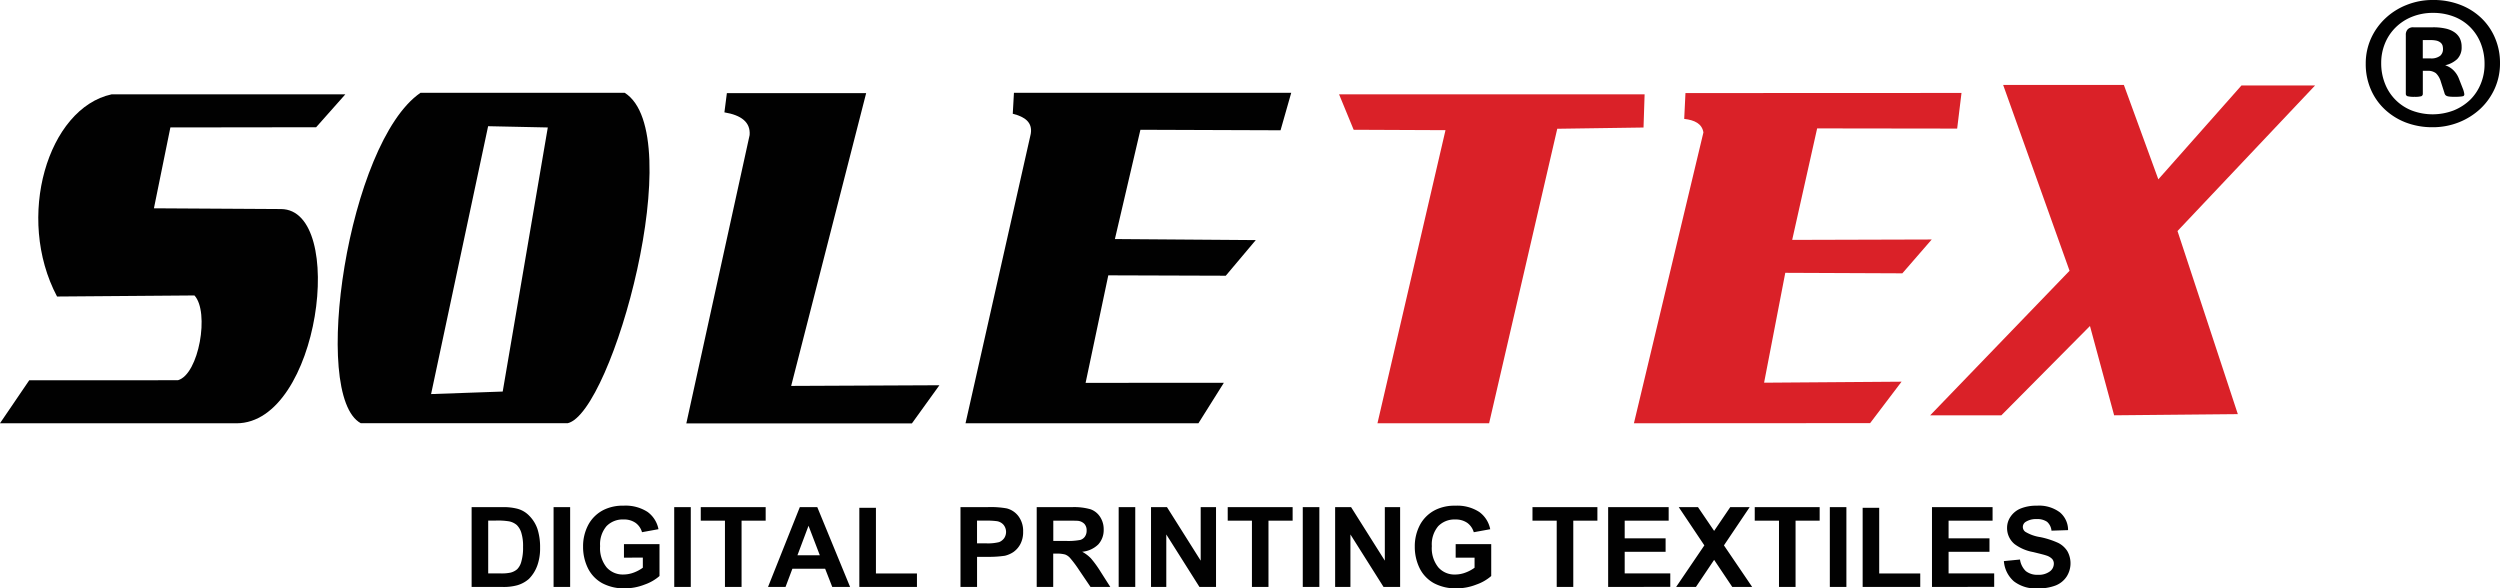 <svg xmlns="http://www.w3.org/2000/svg" width="297.42" height="70" viewBox="0 0 297.42 70"><g transform="translate(-20.604 -14.468)"><path d="M61.687,24.758H33.878C26.3,26.411,22.4,39.39,27.391,48.811l16.345-.128c1.82,1.957.535,9.379-1.961,10.086l-17.693.006L20.6,63.893H48.73c9.913,0,13.159-25.442,5.307-25.488l-15.121-.09,1.958-9.62,17.339-.023Z" transform="translate(0 0.934)" fill="#010101" fill-rule="evenodd"/><path d="M78.675,28.558l7.1.15L80.41,60.126l-8.521.3Zm-8.049-3.971H94.931c7.684,4.887-1.473,38.027-6.786,39.306H63.525C57.529,60.623,62,30.512,70.626,24.587Z" transform="translate(0 0.924)" fill="#010101" fill-rule="evenodd"/><path d="M103.745,24.618h16.571l-8.922,34.835,17.635-.08-3.268,4.535H98.922l7.53-34.3c.12-1.543-1.012-2.37-3-2.7Z" transform="translate(3.334 0.927)" fill="#010101" fill-rule="evenodd"/><path d="M136.384,24.583h32.988l-1.271,4.46-16.672-.06-3.035,13,16.758.125-3.568,4.238L147.609,46.3l-2.7,12.791,16.447-.007-3.023,4.812H130.625l7.758-34.418c.234-1.368-.689-2.043-2.139-2.4Z" transform="translate(4.847 0.924)" fill="#010101" fill-rule="evenodd"/><path d="M173.251,24.758H209.6l-.129,3.947-10.263.148L191.1,63.89H177.818l8.094-34.87-10.926-.048Z" transform="translate(6.66 0.934)" fill="#da2128" fill-rule="evenodd"/><path d="M212.91,24.615l32.84-.014-.516,4.24-16.658-.023-2.969,13.264,16.6-.048-3.494,4.026L224.785,46l-2.521,13.072,16.355-.121-3.74,4.931-28.1.015,8.268-34.6c-.168-1.047-1.063-1.471-2.285-1.609Z" transform="translate(8.21 0.925)" fill="#da2128" fill-rule="evenodd"/><path d="M248,24.572h14.361l4.1,11.232,9.893-11.17h8.756L268.742,41.953l7.177,21.783-14.716.14-2.875-10.625L247.787,63.876H239.32L255.9,46.681Z" transform="translate(10.915)" fill="#da2128" fill-rule="evenodd"/><path d="M300.328,20.285a1.631,1.631,0,0,0-.057-.411.787.787,0,0,0-.238-.339,1.226,1.226,0,0,0-.459-.227,3.178,3.178,0,0,0-.717-.072h-.934v2.178h.9A1.717,1.717,0,0,0,300,21.1,1.057,1.057,0,0,0,300.328,20.285Zm2.537,5.387a.33.33,0,0,1-.033.146.206.206,0,0,1-.154.1,2.352,2.352,0,0,1-.348.046c-.148.015-.35.021-.609.021-.234,0-.416-.006-.564-.021a1.436,1.436,0,0,1-.348-.066.538.538,0,0,1-.2-.132.638.638,0,0,1-.111-.246l-.43-1.342a2.231,2.231,0,0,0-.582-1,1.555,1.555,0,0,0-1.01-.286h-.549v2.729a.306.306,0,0,1-.176.292,2.717,2.717,0,0,1-.809.073,3.024,3.024,0,0,1-.838-.073.29.29,0,0,1-.2-.292V18.633a.932.932,0,0,1,.223-.672.873.873,0,0,1,.68-.245h2.34a6.6,6.6,0,0,1,1.445.14,3.011,3.011,0,0,1,1.059.424,1.972,1.972,0,0,1,.67.73,2.281,2.281,0,0,1,.223,1.044,1.952,1.952,0,0,1-.531,1.448,3.049,3.049,0,0,1-1.43.73,2.542,2.542,0,0,1,.914.524,2.846,2.846,0,0,1,.74,1.11l.488,1.24A2.735,2.735,0,0,1,302.865,25.672Zm2.406-3.561a6.587,6.587,0,0,0-.461-2.51,5.725,5.725,0,0,0-1.275-1.933,5.546,5.546,0,0,0-1.938-1.235A6.8,6.8,0,0,0,299.161,16a6.61,6.61,0,0,0-2.537.471,5.852,5.852,0,0,0-1.951,1.281,5.655,5.655,0,0,0-1.256,1.9,6.045,6.045,0,0,0-.441,2.305,6.494,6.494,0,0,0,.463,2.492,5.607,5.607,0,0,0,3.213,3.181,7.013,7.013,0,0,0,4.987-.041,6.15,6.15,0,0,0,1.953-1.281,5.674,5.674,0,0,0,1.238-1.894A6,6,0,0,0,305.271,22.111ZM307.109,22a7.267,7.267,0,0,1-.617,2.982,7.548,7.548,0,0,1-1.711,2.419,8.163,8.163,0,0,1-2.551,1.612,8.386,8.386,0,0,1-3.145.591,8.8,8.8,0,0,1-3.2-.57,7.666,7.666,0,0,1-2.512-1.582,7.076,7.076,0,0,1-1.645-2.377,7.576,7.576,0,0,1-.592-3.035,7.24,7.24,0,0,1,.619-2.981,7.539,7.539,0,0,1,1.707-2.4,7.9,7.9,0,0,1,2.547-1.607,8.315,8.315,0,0,1,3.15-.586,8.8,8.8,0,0,1,3.2.566,7.475,7.475,0,0,1,2.51,1.566,7.076,7.076,0,0,1,1.646,2.385A7.475,7.475,0,0,1,307.109,22Z" transform="translate(10.915)" fill="#010101"/><path d="M253.291,78.651l1.916-.187a2.368,2.368,0,0,0,.693,1.379,2.177,2.177,0,0,0,1.428.438,2.227,2.227,0,0,0,1.43-.4,1.148,1.148,0,0,0,.475-.914.833.833,0,0,0-.2-.57,1.646,1.646,0,0,0-.7-.412c-.219-.08-.75-.21-1.564-.41a5.248,5.248,0,0,1-2.2-.941,2.466,2.466,0,0,1-.9-1.922,2.332,2.332,0,0,1,.42-1.352,2.644,2.644,0,0,1,1.209-.969,4.914,4.914,0,0,1,1.918-.331,4.12,4.12,0,0,1,2.746.8,2.748,2.748,0,0,1,.965,2.107l-1.973.065a1.606,1.606,0,0,0-.531-1.058,2.017,2.017,0,0,0-1.236-.319,2.261,2.261,0,0,0-1.33.345.712.712,0,0,0-.016,1.166,4.818,4.818,0,0,0,1.8.636,10.017,10.017,0,0,1,2.121.69,2.759,2.759,0,0,1,1.074.969,2.945,2.945,0,0,1-.08,3.033,2.806,2.806,0,0,1-1.32,1.061,5.666,5.666,0,0,1-2.121.346,4.242,4.242,0,0,1-2.826-.836A3.524,3.524,0,0,1,253.291,78.651Zm-8.555,3.074V72.234h7.209v1.605h-5.234v2.105h4.865v1.6h-4.865v2.574h5.426v1.6Zm-8.248,0V72.314h1.969v7.809h4.883v1.6h-6.852Zm-3.905-9.491h1.971v9.491h-1.971Zm-6.048,9.491V73.839H223.65V72.234h7.723v1.605h-2.867v7.886Zm-12.237,0,3.357-4.944-3.045-4.547H216.9l1.918,2.824,1.916-2.824h2.311l-3.059,4.547,3.357,4.944h-2.367l-2.158-3.22-2.164,3.22Zm-8.088,0V72.234h7.2v1.605h-5.232v2.105h4.867v1.6h-4.867v2.574h5.424v1.6Zm-6.119,0V73.839h-2.883V72.234h7.723v1.605h-2.869v7.886ZM188.07,78.24V76.635h4.23v3.792a5.369,5.369,0,0,1-1.781,1.021,6.519,6.519,0,0,1-2.377.451,5.529,5.529,0,0,1-2.666-.623,4.132,4.132,0,0,1-1.7-1.791,5.758,5.758,0,0,1-.57-2.545,5.438,5.438,0,0,1,.639-2.637,4.222,4.222,0,0,1,1.863-1.764,5.118,5.118,0,0,1,2.324-.478,4.8,4.8,0,0,1,2.842.743,3.32,3.32,0,0,1,1.307,2.055l-1.957.357a2.1,2.1,0,0,0-.775-1.114,2.393,2.393,0,0,0-1.416-.4,2.688,2.688,0,0,0-2.039.794,3.35,3.35,0,0,0-.76,2.374,3.625,3.625,0,0,0,.775,2.53,2.552,2.552,0,0,0,2.012.848,3.487,3.487,0,0,0,1.236-.237,4.383,4.383,0,0,0,1.061-.57v-1.2Zm-14.34,3.485V72.234h1.9l4.012,6.363V72.234h1.82v9.491h-1.973l-3.939-6.243v6.243H173.73Zm-3.85-9.491h1.973v9.491H169.88Zm-6.048,9.491V73.839h-2.881V72.234h7.723v1.605H165.8v7.886Zm-12.006,0V72.234h1.9l4.01,6.363V72.234h1.824v9.491h-1.973l-3.943-6.243v6.243h-1.822Zm-3.848-9.491h1.973v9.491h-1.973ZM140.2,76.25h1.453a7.653,7.653,0,0,0,1.768-.118,1.045,1.045,0,0,0,.545-.4,1.228,1.228,0,0,0,.2-.717,1.133,1.133,0,0,0-.258-.782,1.279,1.279,0,0,0-.748-.37c-.148-.014-.639-.025-1.428-.025H140.2v2.41Zm-1.973,5.475V72.234h4.146a7.147,7.147,0,0,1,2.258.252,2.257,2.257,0,0,1,1.143.914,2.678,2.678,0,0,1,.422,1.5,2.535,2.535,0,0,1-.641,1.764,3.144,3.144,0,0,1-1.918.876,4.269,4.269,0,0,1,1.047.794A12.661,12.661,0,0,1,145.8,79.87l1.182,1.855h-2.352l-1.4-2.067a13.319,13.319,0,0,0-1.047-1.393,1.482,1.482,0,0,0-.586-.4,3.733,3.733,0,0,0-1.006-.105h-.4v3.964H138.23Zm-7.1-7.886v2.7h1.074a5.492,5.492,0,0,0,1.553-.145,1.375,1.375,0,0,0,.609-.479,1.336,1.336,0,0,0-.094-1.592,1.306,1.306,0,0,0-.791-.422,9.614,9.614,0,0,0-1.4-.066h-.955Zm-1.968,7.886V72.234h3.152a10.809,10.809,0,0,1,2.34.146,2.51,2.51,0,0,1,1.4.927,2.924,2.924,0,0,1,.561,1.843,3.026,3.026,0,0,1-.328,1.473,2.714,2.714,0,0,1-.816.941,3.167,3.167,0,0,1-1.02.45,12.943,12.943,0,0,1-2.039.132h-1.279v3.579h-1.969Zm-12.034,0V72.314H119.1v7.809h4.88v1.6H117.13Zm-4.7-3.765-1.345-3.513-1.319,3.513Zm3.6,3.765h-2.122l-.844-2.161h-3.9l-.814,2.161h-2.082l3.781-9.491h2.079Zm-14.887,0V73.839H98.26V72.234h7.722v1.605h-2.868v7.886Zm-6.037-9.491h1.972v9.491H95.106ZM89.123,78.24V76.635h4.229v3.792a5.378,5.378,0,0,1-1.779,1.021,6.531,6.531,0,0,1-2.381.451,5.507,5.507,0,0,1-2.662-.623,4.121,4.121,0,0,1-1.7-1.791,5.73,5.73,0,0,1-.57-2.545A5.416,5.416,0,0,1,84.9,74.3a4.217,4.217,0,0,1,1.861-1.764,5.124,5.124,0,0,1,2.326-.478,4.806,4.806,0,0,1,2.842.743,3.308,3.308,0,0,1,1.3,2.055l-1.958.357A2.062,2.062,0,0,0,90.5,74.1a2.381,2.381,0,0,0-1.413-.4,2.682,2.682,0,0,0-2.039.794,3.327,3.327,0,0,0-.762,2.374,3.62,3.62,0,0,0,.773,2.53,2.561,2.561,0,0,0,2.014.848,3.506,3.506,0,0,0,1.238-.237,4.456,4.456,0,0,0,1.058-.57v-1.2ZM80.75,72.234h1.971v9.491H80.75Zm-7.778,1.6v6.283H74.44a5.086,5.086,0,0,0,1.183-.093,1.963,1.963,0,0,0,.791-.4,1.987,1.987,0,0,0,.5-.915,5.843,5.843,0,0,0,.205-1.736,5.308,5.308,0,0,0-.205-1.685,2.18,2.18,0,0,0-.542-.928,2.033,2.033,0,0,0-.913-.437,8.514,8.514,0,0,0-1.6-.092h-.884ZM71,72.234h3.59a6.638,6.638,0,0,1,1.85.188,3.056,3.056,0,0,1,1.454.875,4.123,4.123,0,0,1,.939,1.537,7.046,7.046,0,0,1,.312,2.237,6,6,0,0,1-.3,2.017,4.337,4.337,0,0,1-1.033,1.685,3.613,3.613,0,0,1-1.387.755,6.071,6.071,0,0,1-1.726.2H71Z" transform="translate(5.712 2.569)" fill="#010101"/></g></svg>